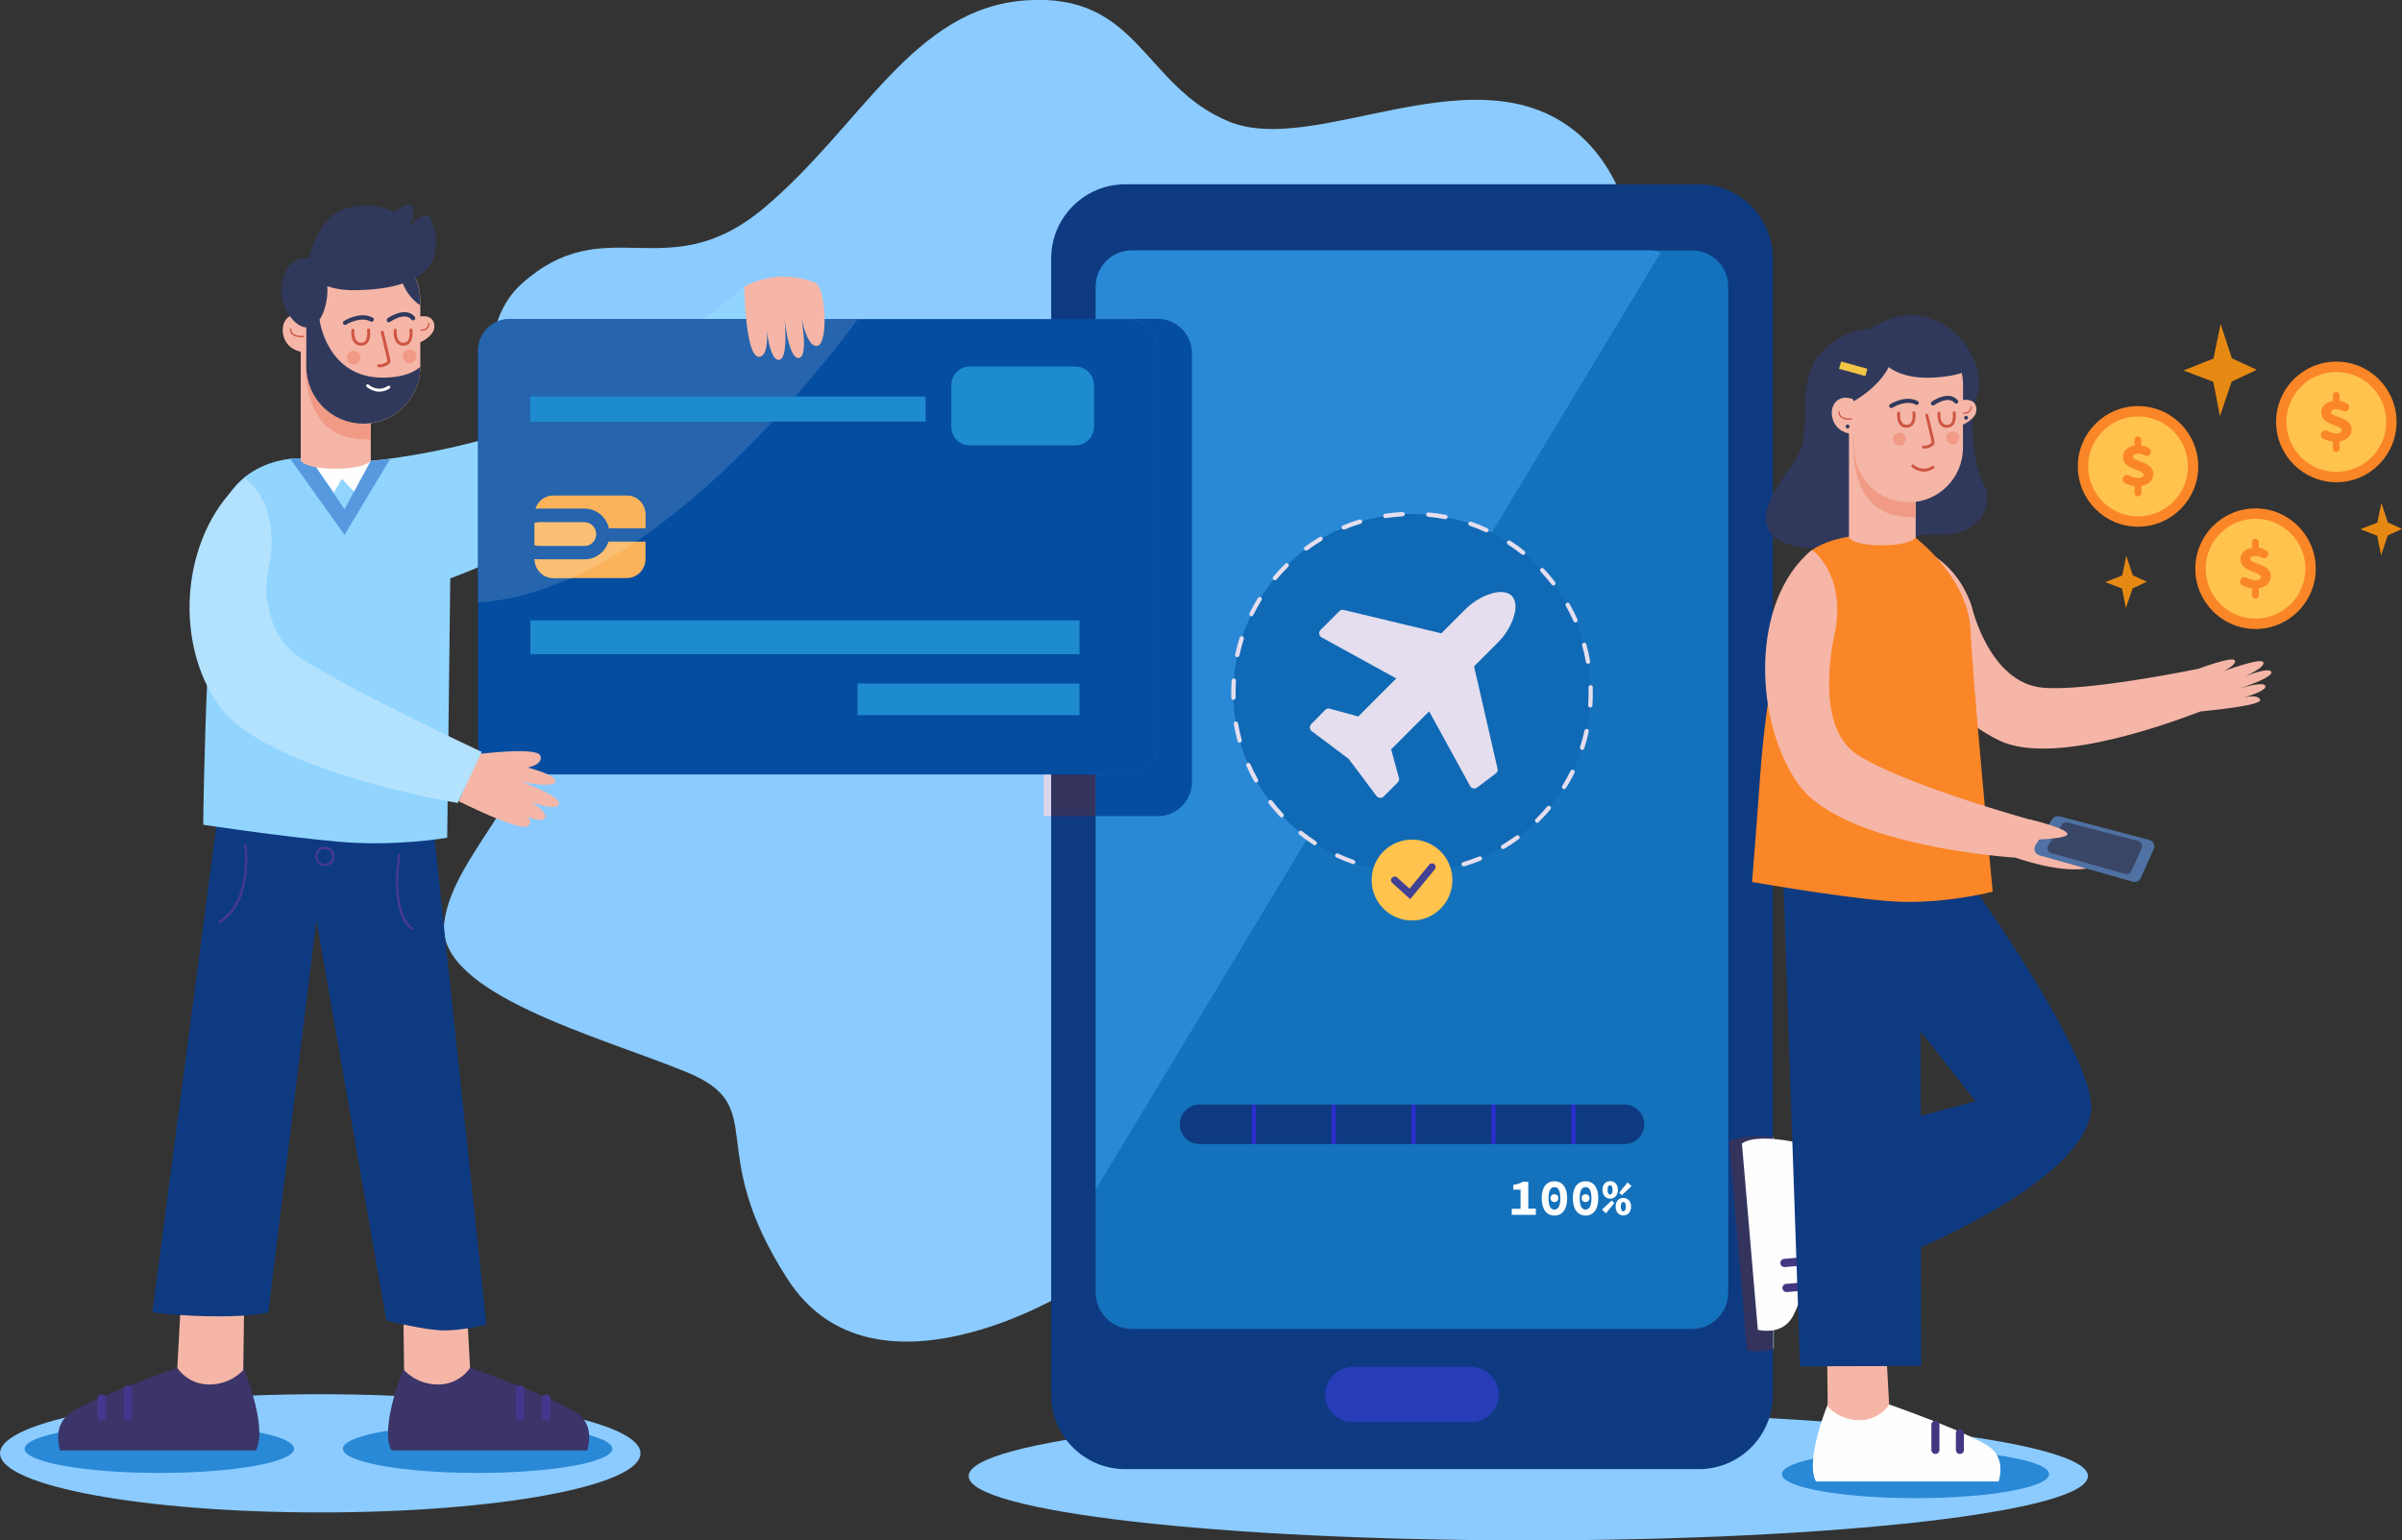 <svg width="566" height="363" viewBox="0 0 566 363" fill="none" xmlns="http://www.w3.org/2000/svg">
<rect x="0" y="0" width="566" height="363" fill="#333333" stroke="none"/>
<g clip-path="url(#clip0)">
<path d="M251.853 304.252C251.853 304.252 205.851 332.829 185.608 301.476C165.365 270.149 181.939 260.923 161.696 252.622C141.453 244.321 102.814 234.196 104.661 217.594C106.508 200.993 128.573 185.342 128.573 161.365C128.573 137.413 102.916 84.781 122.954 66.843C132.781 58.054 141.196 58.234 149.919 58.414C158.976 58.594 168.392 58.799 180.117 48.931C203.131 29.579 215.087 1.927 241.77 0.077C268.453 -1.773 269.377 20.354 289.62 28.654C298.394 32.252 310.299 29.605 322.896 26.958C339.368 23.515 357.046 20.045 370.592 30.479C394.504 48.905 388.064 97.759 387.166 151.213C386.243 204.668 427.345 241.983 406.255 258.199C385.165 274.441 262.963 267.322 251.905 304.2L251.853 304.252Z" fill="#8BCBFF"/>
<path d="M150.92 342.492C150.92 350.202 117.13 356.421 75.464 356.421C33.798 356.421 0.008 350.176 0.008 342.492C0.008 334.782 33.798 328.563 75.464 328.563C117.13 328.563 150.92 334.808 150.92 342.492Z" fill="#8BCBFF"/>
<path d="M491.999 347.863C491.999 356.215 432.963 363 360.124 363C287.285 363 228.249 356.215 228.249 347.863C228.249 339.485 287.285 332.726 360.124 332.726C432.963 332.726 491.999 339.511 491.999 347.863Z" fill="#8BCBFF"/>
<path d="M417.749 60.907V328.743C417.749 338.406 409.924 346.218 400.303 346.218H265.144C255.523 346.218 247.697 338.406 247.697 328.743V60.907C247.697 51.27 255.523 43.431 265.144 43.431H400.303C409.924 43.431 417.749 51.27 417.749 60.907Z" fill="#0E3A82"/>
<path d="M346.656 335.168H318.767C315.175 335.168 312.25 332.238 312.25 328.64C312.25 325.042 315.175 322.113 318.767 322.113H346.656C350.248 322.113 353.172 325.042 353.172 328.64C353.172 332.238 350.248 335.168 346.656 335.168Z" fill="#263DB7"/>
<path d="M407.231 67.511V304.688C407.231 309.366 403.434 313.169 398.764 313.169H266.658C261.989 313.169 258.191 309.366 258.191 304.688V67.511C258.191 62.834 261.989 59.031 266.658 59.031H398.764C403.434 59.031 407.231 62.834 407.231 67.511Z" fill="#1471BB"/>
<path d="M391.349 59.442L258.216 280.3V67.511C258.216 62.834 262.013 59.031 266.683 59.031H389.424L391.374 59.442H391.349Z" fill="#2A89D6"/>
<path d="M374.826 163.292C374.826 186.575 355.969 205.464 332.724 205.464C309.479 205.464 290.621 186.575 290.621 163.292C290.621 140.008 309.479 121.12 332.724 121.12C355.994 121.12 374.826 140.008 374.826 163.292Z" fill="#1069B5"/>
<g clip-path="url(#clip1)">
<path d="M356.23 140.388C357.244 141.589 357.382 143.297 356.645 145.512C355.907 147.728 354.662 149.713 352.91 151.467L347.343 157.042L352.876 181.139C352.991 181.577 352.852 181.958 352.461 182.281L348.034 185.605C347.873 185.744 347.654 185.813 347.377 185.813C347.285 185.813 347.204 185.801 347.135 185.778C346.79 185.709 346.547 185.524 346.409 185.224L336.761 167.636L327.805 176.603L329.638 183.32C329.753 183.712 329.661 184.07 329.361 184.393L326.042 187.717C325.834 187.925 325.569 188.029 325.246 188.029H325.177C324.831 187.982 324.555 187.832 324.347 187.579L317.812 178.854L309.098 172.31C308.844 172.149 308.694 171.883 308.648 171.514C308.625 171.214 308.729 170.925 308.959 170.648L312.279 167.29C312.487 167.082 312.752 166.978 313.074 166.978C313.213 166.978 313.305 166.99 313.351 167.013L320.059 168.848L329.016 159.881L311.449 150.221C311.126 150.036 310.93 149.759 310.861 149.39C310.815 149.021 310.919 148.709 311.172 148.455L315.599 144.024C315.921 143.724 316.267 143.631 316.636 143.747L339.632 149.252L345.164 143.712C346.916 141.958 348.899 140.711 351.112 139.973C353.325 139.234 355.031 139.373 356.23 140.388Z" fill="#E4DEEE"/>
</g>
<path d="M326.438 122.096C326.181 122.096 325.95 121.916 325.925 121.659C325.873 121.377 326.079 121.12 326.361 121.068C327.721 120.863 329.08 120.734 330.466 120.657H330.492C330.774 120.657 331.005 120.863 331.005 121.145C331.03 121.428 330.799 121.659 330.517 121.685C329.183 121.762 327.849 121.891 326.515 122.096H326.463H326.438ZM340.6 122.353H340.498C339.189 122.096 337.855 121.916 336.521 121.788C336.239 121.762 336.033 121.505 336.059 121.222C336.085 120.94 336.341 120.734 336.623 120.76C337.983 120.888 339.369 121.068 340.703 121.325C340.985 121.377 341.165 121.634 341.113 121.916C341.062 122.148 340.857 122.327 340.626 122.327L340.6 122.353ZM316.663 124.795C316.457 124.795 316.252 124.692 316.175 124.486C316.073 124.229 316.201 123.921 316.457 123.818C317.715 123.304 319.023 122.816 320.332 122.43C320.614 122.353 320.896 122.507 320.973 122.764C321.05 123.021 320.896 123.33 320.639 123.407C319.357 123.792 318.099 124.255 316.868 124.769L316.688 124.82L316.663 124.795ZM350.273 125.437L350.042 125.386C348.836 124.82 347.579 124.332 346.322 123.895C346.065 123.792 345.911 123.51 346.014 123.253C346.116 122.996 346.399 122.841 346.655 122.944C347.938 123.381 349.221 123.895 350.478 124.486C350.735 124.615 350.837 124.897 350.735 125.154C350.658 125.334 350.478 125.437 350.273 125.463V125.437ZM307.811 129.78C307.657 129.78 307.478 129.703 307.375 129.575C307.195 129.343 307.247 129.035 307.478 128.855C308.581 128.058 309.735 127.287 310.916 126.568C311.146 126.414 311.48 126.491 311.608 126.748C311.762 126.979 311.685 127.313 311.429 127.442C310.274 128.135 309.145 128.881 308.068 129.677C307.991 129.729 307.888 129.78 307.785 129.78H307.811ZM358.919 130.757C358.791 130.757 358.688 130.731 358.586 130.654C357.534 129.832 356.43 129.035 355.327 128.315C355.096 128.161 355.019 127.853 355.173 127.596C355.327 127.364 355.635 127.287 355.892 127.442C357.046 128.187 358.175 128.983 359.227 129.857C359.458 130.037 359.484 130.346 359.304 130.577C359.201 130.705 359.073 130.757 358.919 130.782V130.757ZM300.422 136.745C300.294 136.745 300.191 136.719 300.088 136.616C299.883 136.436 299.832 136.102 300.037 135.897C300.909 134.843 301.859 133.841 302.834 132.864C303.039 132.658 303.347 132.658 303.552 132.864C303.757 133.07 303.757 133.378 303.552 133.584C302.603 134.534 301.679 135.511 300.832 136.539C300.73 136.668 300.602 136.719 300.448 136.719L300.422 136.745ZM366.052 137.978C365.898 137.978 365.744 137.927 365.641 137.773C364.82 136.719 363.948 135.691 363.024 134.714C362.819 134.509 362.845 134.175 363.05 133.995C363.255 133.789 363.589 133.815 363.768 134.021C364.717 135.023 365.615 136.076 366.437 137.156C366.616 137.387 366.565 137.695 366.334 137.875C366.257 137.952 366.129 137.978 366.026 137.978H366.052ZM294.906 145.251L294.675 145.2C294.418 145.071 294.316 144.763 294.444 144.506C295.034 143.272 295.701 142.064 296.42 140.908C296.573 140.677 296.881 140.599 297.112 140.728C297.343 140.882 297.42 141.191 297.266 141.422C296.573 142.578 295.906 143.76 295.316 144.943C295.239 145.123 295.06 145.225 294.88 145.225L294.906 145.251ZM371.26 146.69C371.055 146.69 370.875 146.587 370.772 146.382C370.234 145.174 369.618 143.966 368.976 142.784C368.848 142.527 368.925 142.219 369.156 142.09C369.413 141.962 369.721 142.039 369.849 142.296C370.516 143.503 371.157 144.737 371.696 145.971C371.799 146.228 371.696 146.536 371.44 146.639L371.234 146.69H371.26ZM291.57 154.862H291.442C291.16 154.811 290.98 154.528 291.057 154.246C291.34 152.909 291.699 151.573 292.109 150.262C292.186 150.005 292.494 149.851 292.751 149.928C293.007 150.005 293.161 150.314 293.084 150.571C292.674 151.83 292.34 153.141 292.058 154.451C292.007 154.683 291.801 154.837 291.57 154.862ZM374.21 156.43C373.954 156.43 373.749 156.25 373.697 156.019C373.466 154.708 373.159 153.372 372.799 152.087C372.722 151.804 372.876 151.522 373.159 151.47C373.441 151.393 373.723 151.547 373.8 151.83C374.159 153.141 374.467 154.503 374.698 155.839C374.749 156.122 374.57 156.379 374.287 156.43H374.21ZM290.647 164.937C290.365 164.937 290.134 164.757 290.134 164.474V164.397C290.108 163.061 290.134 161.698 290.211 160.362C290.236 160.079 290.467 159.874 290.749 159.874C291.032 159.9 291.237 160.131 291.237 160.413C291.16 161.724 291.134 163.035 291.16 164.345C291.16 164.628 290.955 164.911 290.672 164.911L290.647 164.937ZM374.749 166.735H374.698C374.416 166.71 374.21 166.478 374.236 166.196C374.339 164.859 374.364 163.497 374.313 162.161V161.981C374.313 161.698 374.518 161.467 374.801 161.467C375.083 161.467 375.314 161.673 375.314 161.955V162.11C375.339 163.497 375.314 164.885 375.237 166.247C375.211 166.504 375.006 166.71 374.749 166.735ZM292.135 175.036C291.904 175.036 291.699 174.882 291.622 174.651C291.263 173.34 290.955 171.978 290.724 170.616C290.672 170.333 290.852 170.076 291.134 170.025C291.391 169.974 291.673 170.153 291.724 170.436C291.955 171.747 292.237 173.083 292.597 174.368C292.674 174.651 292.52 174.933 292.237 174.985L292.109 175.011L292.135 175.036ZM372.825 176.732L372.645 176.707C372.363 176.63 372.235 176.321 372.312 176.064C372.722 174.805 373.082 173.494 373.364 172.184C373.415 171.901 373.697 171.721 373.98 171.798C374.262 171.85 374.441 172.132 374.364 172.415C374.082 173.751 373.723 175.088 373.287 176.398C373.21 176.604 373.03 176.758 372.825 176.758V176.732ZM296.009 184.442C295.829 184.442 295.65 184.365 295.547 184.185C294.88 183.003 294.264 181.744 293.7 180.485C293.597 180.228 293.7 179.919 293.956 179.816C294.213 179.714 294.521 179.816 294.624 180.073C295.162 181.307 295.778 182.515 296.42 183.671C296.548 183.928 296.471 184.237 296.214 184.365L295.983 184.442H296.009ZM368.566 185.958C368.463 185.958 368.361 185.933 368.284 185.881C368.053 185.727 367.976 185.419 368.13 185.187C368.823 184.057 369.49 182.875 370.08 181.667C370.208 181.41 370.516 181.307 370.772 181.435C371.029 181.564 371.132 181.872 371.003 182.129C370.413 183.363 369.721 184.571 369.002 185.727C368.9 185.881 368.746 185.958 368.592 185.958H368.566ZM302.013 192.64C301.884 192.64 301.73 192.589 301.628 192.486C300.704 191.484 299.781 190.43 298.96 189.351C298.78 189.119 298.831 188.811 299.062 188.631C299.293 188.451 299.601 188.503 299.781 188.734C300.602 189.788 301.474 190.816 302.372 191.792C302.577 191.998 302.551 192.332 302.346 192.512C302.244 192.589 302.141 192.64 302.013 192.64ZM362.229 193.899C362.1 193.899 361.947 193.848 361.844 193.745C361.639 193.54 361.639 193.231 361.844 193.026C362.793 192.101 363.717 191.098 364.564 190.07C364.743 189.865 365.077 189.813 365.282 190.019C365.487 190.199 365.513 190.533 365.333 190.738C364.461 191.792 363.512 192.794 362.537 193.771C362.434 193.874 362.306 193.925 362.203 193.925L362.229 193.899ZM309.787 199.168C309.684 199.168 309.581 199.142 309.504 199.091C308.35 198.345 307.247 197.523 306.169 196.675C305.938 196.495 305.912 196.187 306.092 195.955C306.272 195.724 306.58 195.698 306.81 195.878C307.862 196.701 308.94 197.497 310.069 198.243C310.3 198.397 310.377 198.705 310.223 198.962C310.12 199.116 309.966 199.193 309.812 199.193L309.787 199.168ZM354.198 200.093C354.019 200.093 353.839 200.016 353.736 199.836C353.583 199.605 353.685 199.271 353.916 199.142C355.071 198.448 356.199 197.703 357.277 196.932C357.508 196.778 357.816 196.803 357.995 197.035C358.149 197.266 358.124 197.574 357.893 197.754C356.79 198.551 355.635 199.322 354.455 200.016L354.198 200.093ZM318.895 203.639L318.715 203.614C317.432 203.151 316.124 202.637 314.892 202.072C314.636 201.943 314.533 201.661 314.636 201.404C314.764 201.147 315.072 201.044 315.303 201.147C316.509 201.712 317.766 202.226 319.023 202.663C319.28 202.766 319.434 203.048 319.331 203.305C319.254 203.511 319.074 203.639 318.869 203.639H318.895ZM344.911 204.179C344.68 204.179 344.474 204.051 344.397 203.819C344.32 203.537 344.474 203.254 344.731 203.177C346.014 202.791 347.271 202.329 348.528 201.84C348.785 201.738 349.093 201.866 349.195 202.123C349.298 202.38 349.17 202.689 348.913 202.791C347.656 203.305 346.347 203.768 345.039 204.179L344.911 204.205V204.179ZM328.824 205.798H328.773C327.413 205.67 326.027 205.49 324.693 205.233C324.411 205.181 324.231 204.924 324.283 204.642C324.334 204.359 324.591 204.179 324.873 204.23C326.181 204.487 327.515 204.667 328.85 204.796C329.132 204.822 329.337 205.079 329.311 205.361C329.286 205.618 329.08 205.824 328.824 205.824V205.798ZM334.93 205.927C334.648 205.927 334.417 205.721 334.417 205.438C334.391 205.156 334.622 204.924 334.904 204.899C336.239 204.822 337.573 204.693 338.907 204.513C339.189 204.462 339.446 204.667 339.497 204.95C339.548 205.233 339.343 205.49 339.061 205.541C337.701 205.747 336.316 205.875 334.956 205.952L334.93 205.927Z" fill="#E4DEEE"/>
<path d="M342.243 207.392C342.243 212.66 337.984 216.926 332.724 216.926C327.465 216.926 323.206 212.66 323.206 207.392C323.206 202.123 327.465 197.857 332.724 197.857C337.984 197.857 342.243 202.123 342.243 207.392Z" fill="#FFC34E"/>
<path d="M332.287 211.889L328.054 208.06C327.695 207.751 327.669 207.186 328.002 206.852C328.336 206.492 328.875 206.466 329.234 206.801L332.133 209.422L336.777 203.768C337.085 203.408 337.624 203.357 337.983 203.64C338.342 203.948 338.393 204.488 338.111 204.847L332.313 211.889H332.287Z" fill="#434194"/>
<path d="M356.199 284.849H358.303V280.352H356.584V279.221C357.636 279.067 358.175 278.861 358.791 278.501H360.125V284.823H361.895V286.288H356.225V284.823L356.199 284.849Z" fill="#FEFEFE"/>
<path d="M365.359 282.356C365.359 281.791 365.769 281.431 366.283 281.431C366.796 281.431 367.206 281.791 367.206 282.356C367.206 282.921 366.796 283.281 366.283 283.281C365.769 283.281 365.359 282.921 365.359 282.356ZM367.668 282.382C367.668 280.351 367.052 279.76 366.283 279.76C365.513 279.76 364.897 280.351 364.897 282.382C364.897 284.412 365.513 285.054 366.283 285.054C367.052 285.054 367.668 284.386 367.668 282.382ZM363.281 282.382C363.281 279.735 364.461 278.373 366.283 278.373C368.078 278.373 369.284 279.735 369.284 282.382C369.284 285.029 368.104 286.468 366.283 286.468C364.487 286.468 363.281 285.029 363.281 282.382Z" fill="#FEFEFE"/>
<path d="M372.695 282.356C372.695 281.791 373.106 281.431 373.619 281.431C374.132 281.431 374.543 281.791 374.543 282.356C374.543 282.921 374.132 283.281 373.619 283.281C373.106 283.281 372.695 282.921 372.695 282.356ZM375.004 282.382C375.004 280.351 374.389 279.76 373.619 279.76C372.849 279.76 372.234 280.351 372.234 282.382C372.234 284.412 372.849 285.054 373.619 285.054C374.389 285.054 375.004 284.386 375.004 282.382ZM370.617 282.382C370.617 279.735 371.797 278.373 373.619 278.373C375.415 278.373 376.621 279.735 376.621 282.382C376.621 285.029 375.441 286.468 373.619 286.468C371.823 286.468 370.617 285.029 370.617 282.382Z" fill="#FEFEFE"/>
<path d="M383.113 284.361C383.113 283.513 382.831 283.281 382.523 283.281C382.215 283.281 381.933 283.513 381.933 284.361C381.933 285.183 382.215 285.466 382.523 285.466C382.831 285.466 383.113 285.183 383.113 284.361ZM381.548 281.071L383.523 278.63L384.447 279.529L382.164 281.662L381.548 281.071ZM380.701 284.361C380.701 283.076 381.471 282.305 382.523 282.305C383.549 282.305 384.344 283.076 384.344 284.361C384.344 285.62 383.575 286.442 382.523 286.442C381.497 286.442 380.701 285.646 380.701 284.361ZM379.983 280.403C379.983 279.555 379.701 279.324 379.393 279.324C379.085 279.324 378.803 279.555 378.803 280.403C378.803 281.225 379.085 281.508 379.393 281.508C379.701 281.508 379.983 281.225 379.983 280.403ZM377.597 280.403C377.597 279.118 378.366 278.347 379.418 278.347C380.445 278.347 381.24 279.118 381.24 280.403C381.24 281.662 380.445 282.485 379.418 282.485C378.392 282.485 377.597 281.688 377.597 280.403ZM377.494 285.054L379.778 282.921L380.393 283.513L378.418 285.954L377.494 285.054Z" fill="#FEFEFE"/>
<path d="M387.448 264.958C387.448 266.243 386.935 267.399 386.088 268.247C385.242 269.095 384.087 269.609 382.804 269.609H282.641C280.075 269.609 277.997 267.528 277.997 264.958C277.997 263.673 278.51 262.516 279.357 261.668C280.204 260.82 281.358 260.306 282.641 260.306H382.804C385.37 260.306 387.448 262.388 387.448 264.958Z" fill="#0E3A82"/>
<path d="M294.957 269.609H295.957V260.332H294.957V269.609Z" fill="#2D2DCD"/>
<path d="M313.762 269.609H314.789V260.332H313.762V269.609Z" fill="#2D2DCD"/>
<path d="M332.595 269.609H333.621V260.332H332.595V269.609Z" fill="#2D2DCD"/>
<path d="M351.427 269.609H352.453V260.332H351.427V269.609Z" fill="#2D2DCD"/>
<path d="M370.258 269.609H371.284V260.332H370.258V269.609Z" fill="#2D2DCD"/>
<path d="M69.282 341.413C69.282 344.574 55.068 347.118 37.544 347.118C20.021 347.118 5.807 344.574 5.807 341.413C5.807 338.252 20.021 335.707 37.544 335.707C55.068 335.707 69.282 338.252 69.282 341.413Z" fill="#2A89D6"/>
<path d="M144.276 341.413C144.276 344.574 130.062 347.118 112.539 347.118C95.015 347.118 80.801 344.574 80.801 341.413C80.801 338.252 95.015 335.707 112.539 335.707C130.062 335.707 144.276 338.252 144.276 341.413Z" fill="#2A89D6"/>
<path d="M60.327 341.798H14.145C13.581 339.794 12.991 335.862 16.172 333.292C20.585 329.745 41.803 322.318 41.803 322.318L57.171 321.778C57.171 321.778 63.252 336.35 60.327 341.772V341.798Z" fill="#3B3569"/>
<path d="M57.504 309.057L57.325 322.858C57.325 322.858 54.502 326.276 49.32 326.276C44.163 326.276 41.777 322.344 41.777 322.344L42.495 309.237L57.504 309.057Z" fill="#F5B6A7"/>
<path d="M23.945 334.834C23.38 334.834 22.944 334.371 22.944 333.831V329.591C22.944 329.026 23.406 328.589 23.945 328.589C24.509 328.589 24.945 329.051 24.945 329.591V333.831C24.945 334.397 24.483 334.834 23.945 334.834Z" fill="#44378E"/>
<path d="M30.128 334.834C29.564 334.834 29.127 334.371 29.127 333.831V327.458C29.127 326.893 29.589 326.456 30.128 326.456C30.692 326.456 31.129 326.918 31.129 327.458V333.831C31.129 334.397 30.667 334.834 30.128 334.834Z" fill="#44378E"/>
<path d="M92.218 341.798H138.4C138.964 339.794 139.555 335.862 136.373 333.292C131.96 329.745 110.742 322.318 110.742 322.318L95.374 321.778C95.374 321.778 89.293 336.35 92.218 341.772V341.798Z" fill="#3B3569"/>
<path d="M95.04 309.057L95.219 322.858C95.219 322.858 98.041 326.276 103.224 326.276C108.381 326.276 110.767 322.344 110.767 322.344L110.049 309.237L95.04 309.057Z" fill="#F5B6A7"/>
<path d="M128.727 334.834C128.163 334.834 127.727 334.371 127.727 333.831V329.591C127.727 329.026 128.188 328.589 128.727 328.589C129.292 328.589 129.728 329.051 129.728 329.591V333.831C129.728 334.397 129.266 334.834 128.727 334.834Z" fill="#44378E"/>
<path d="M122.544 334.834C121.979 334.834 121.543 334.371 121.543 333.831V327.458C121.543 326.893 122.005 326.456 122.544 326.456C123.108 326.456 123.544 326.918 123.544 327.458V333.831C123.544 334.397 123.082 334.834 122.544 334.834Z" fill="#44378E"/>
<path d="M50.989 194.594L35.902 309.263C35.902 309.263 42.958 310.214 51.45 310.214C59.943 310.214 63.227 309.263 63.227 309.263L74.541 216.772L91.038 311.165C91.038 311.165 99.993 313.529 104.713 313.529C109.434 313.529 114.617 312.116 114.617 312.116L102.379 197.446L51.014 194.619L50.989 194.594Z" fill="#0E3A82"/>
<path d="M51.681 217.517C51.578 217.517 51.502 217.466 51.45 217.389C51.373 217.26 51.425 217.106 51.553 217.029C59.301 212.454 57.556 199.271 57.556 199.142C57.531 198.988 57.633 198.86 57.787 198.834C57.941 198.808 58.07 198.911 58.095 199.065C58.121 199.194 59.917 212.737 51.835 217.517L51.707 217.543L51.681 217.517Z" fill="#483A90"/>
<path d="M97.143 219.188L96.989 219.136C91.499 215.076 93.731 201.969 93.834 201.404C93.859 201.25 93.987 201.147 94.141 201.173C94.295 201.198 94.398 201.327 94.372 201.481C94.347 201.61 92.115 214.819 97.323 218.674C97.451 218.751 97.477 218.931 97.374 219.059L97.169 219.162L97.143 219.188Z" fill="#483A90"/>
<path d="M76.542 200.067C75.593 200.067 74.798 200.838 74.798 201.815C74.798 202.766 75.567 203.562 76.542 203.562C77.492 203.562 78.287 202.791 78.287 201.815C78.287 200.864 77.517 200.067 76.542 200.067ZM76.542 204.076C75.285 204.076 74.259 203.048 74.259 201.789C74.259 200.53 75.285 199.502 76.542 199.502C77.799 199.502 78.826 200.53 78.826 201.789C78.826 203.048 77.799 204.076 76.542 204.076Z" fill="#483A90"/>
<path d="M247.697 192.332H245.926V182.515H247.697V192.332ZM247.697 75.196H245.926V75.144H247.697V75.196Z" fill="#DDD6EA"/>
<path d="M258.216 192.332H247.723V182.515H258.216V192.332ZM258.216 75.196H247.723V75.144H258.216V75.196Z" fill="#33335E"/>
<path d="M272.764 192.332H258.216V182.515H265.426C269.505 182.515 272.841 179.2 272.841 175.088V82.623C272.841 78.511 269.505 75.196 265.426 75.196H258.216V75.144H272.764C277.228 75.144 280.871 78.768 280.871 83.265V184.237C280.871 188.734 277.254 192.358 272.764 192.358V192.332Z" fill="#044DA1"/>
<path d="M177.244 78.048C177.244 78.048 162.414 102.359 146.61 114.849C130.831 127.339 106.098 136.308 106.098 136.308L105.379 197.42C105.379 197.42 93.346 199.553 79.928 198.371C66.51 197.189 47.883 194.362 47.883 194.362C47.883 194.362 48.601 124.974 54.015 116.494C58.12 110.095 65.15 108.501 68.357 108.116C69.409 107.987 70.025 107.987 70.025 107.987L73.103 108.09L87.24 108.578H87.343C87.343 108.578 89.908 108.399 94.167 107.756C101.069 106.728 112.461 104.569 124.699 100.201C144.506 93.133 175.345 67.64 175.345 67.64L177.244 78.022V78.048Z" fill="#91D5FF"/>
<path d="M91.961 108.116L81.185 126.054L68.382 108.116C69.434 107.987 70.05 107.987 70.05 107.987L73.129 108.09L81.185 120.015L87.266 108.579H87.368C87.368 108.579 87.702 108.733 91.961 108.116Z" fill="#5699DF"/>
<path d="M78.671 116.083L80.544 112.845L83.417 115.852L87.368 108.579L80.261 106.471L73.129 108.116L78.671 116.083Z" fill="#FEFEFE"/>
<path d="M272.84 82.622V175.088C272.84 179.2 269.505 182.515 265.425 182.515H120.08C115.975 182.515 112.666 179.2 112.666 175.088V82.622C112.666 78.51 115.975 75.195 120.08 75.195H265.425C269.505 75.195 272.84 78.51 272.84 82.622Z" fill="#044DA1"/>
<path d="M124.98 99.352H218.114V93.442H124.98V99.352Z" fill="#1F8BCF"/>
<path d="M126.982 128.65C126.623 128.65 126.289 128.598 125.956 128.47V123.253C126.263 123.124 126.623 123.073 126.982 123.073H137.706C139.246 123.073 140.477 124.358 140.477 125.874C140.477 127.416 139.246 128.675 137.706 128.675H126.982V128.65Z" fill="#F5BE7A"/>
<path d="M152.101 121.248V124.461H143.48C142.916 121.814 140.53 119.835 137.707 119.835H126.983C126.726 119.835 126.444 119.861 126.188 119.938C126.701 118.113 128.394 116.777 130.395 116.777H147.688C150.151 116.777 152.101 118.781 152.101 121.248Z" fill="#F5BE7A"/>
<path d="M143.352 127.647H152.101V131.759C152.101 134.226 150.125 136.231 147.688 136.231H130.395C127.932 136.231 125.982 134.226 125.982 131.759V131.733C126.342 131.785 126.649 131.836 127.009 131.836H137.733C140.376 131.836 142.634 130.089 143.378 127.647H143.352Z" fill="#FAB35A"/>
<path d="M124.98 154.169H254.367V146.202H124.98V154.169Z" fill="#1F8BCF"/>
<path d="M202.08 168.535H254.368V161.082H202.08V168.535Z" fill="#1F8BCF"/>
<path d="M112.641 141.962V82.622C112.641 78.51 115.951 75.195 120.056 75.195H202.209C198.386 80.284 193.357 86.657 187.379 93.442H124.956V99.353H182.042C172.729 109.349 161.697 119.68 149.818 127.647H143.327C142.582 130.063 140.325 131.836 137.682 131.836H126.958C126.598 131.836 126.29 131.81 125.931 131.733V131.759C125.931 134.226 127.907 136.231 130.344 136.231H134.526C127.317 139.469 119.953 141.55 112.59 141.962H112.641ZM126.983 123.021C126.624 123.021 126.29 123.073 125.957 123.201V128.418C126.265 128.547 126.624 128.598 126.983 128.598H137.708C139.247 128.598 140.479 127.313 140.479 125.797C140.479 124.255 139.247 122.996 137.708 122.996H126.983V123.021ZM126.983 119.835H137.708C140.504 119.835 142.89 121.814 143.48 124.461H152.101V121.248C152.101 118.807 150.126 116.776 147.688 116.776H130.396C128.394 116.776 126.701 118.113 126.188 119.937C126.444 119.886 126.727 119.835 126.983 119.835Z" fill="#2665AD"/>
<path d="M182.041 99.352H124.955V93.442H187.378C185.659 95.395 183.888 97.374 182.041 99.352Z" fill="#1F8BCF"/>
<path d="M137.706 128.65H126.982C126.623 128.65 126.289 128.598 125.956 128.47V123.253C126.263 123.124 126.623 123.073 126.982 123.073H137.706C139.246 123.073 140.477 124.358 140.477 125.874C140.477 127.416 139.246 128.675 137.706 128.675V128.65Z" fill="#FBBF73"/>
<path d="M152.101 124.461H143.48C142.916 121.814 140.53 119.835 137.707 119.835H126.983C126.726 119.835 126.444 119.861 126.188 119.938C126.701 118.113 128.394 116.777 130.395 116.777H147.688C150.151 116.777 152.101 118.781 152.101 121.248V124.461Z" fill="#FAB35B"/>
<path d="M134.577 136.231H130.395C127.932 136.231 125.982 134.226 125.982 131.759V131.733C126.342 131.785 126.649 131.836 127.009 131.836H137.733C140.376 131.836 142.634 130.089 143.378 127.647H149.869C144.917 130.962 139.811 133.892 134.629 136.231H134.577Z" fill="#FBBF73"/>
<path d="M253.419 104.955H228.532C226.12 104.955 224.17 103.002 224.17 100.586V90.743C224.17 88.328 226.12 86.374 228.532 86.374H253.419C255.83 86.374 257.78 88.328 257.78 90.743V100.586C257.78 103.002 255.83 104.955 253.419 104.955Z" fill="#1F8BCF"/>
<path d="M108.1 188.811C108.1 188.811 122.827 196.238 124.469 194.594C126.111 192.949 123.186 191.998 123.186 191.998C123.186 191.998 127.42 194.131 128.369 192.82C129.318 191.535 125.187 188.94 125.187 188.94C125.187 188.94 130.832 191.304 131.679 189.531C132.5 187.758 122.853 184.211 122.853 184.211C122.853 184.211 130.498 185.856 130.858 184.211C131.217 182.566 124.366 180.896 124.366 180.896C124.366 180.896 128.138 180.176 127.317 178.069C126.496 175.936 112.718 177.709 112.718 177.709L108.126 188.811H108.1Z" fill="#F5B6A7"/>
<path d="M58.042 112.434C58.042 112.434 66.175 117.908 63.866 132.068C63.866 132.068 59.453 147.462 70.588 154.889C81.723 162.316 113.512 177.195 113.512 177.195L107.867 189.223C107.867 189.223 62.814 181.796 51.679 166.402C40.544 151.008 42.674 125 58.042 112.434Z" fill="#B3E2FF"/>
<path d="M57.903 112.812L57.954 112.863C58.595 113.351 64.009 117.592 64.009 127.383C64.009 128.874 63.881 130.467 63.599 132.215L63.855 132.266L63.624 132.189C63.624 132.215 62.752 135.247 62.752 139.282C62.752 140.001 62.778 140.721 62.854 141.492C62.854 141.62 62.983 141.723 63.111 141.723C63.239 141.723 63.342 141.595 63.342 141.441C63.291 140.695 63.265 139.976 63.265 139.282C63.265 137.303 63.47 135.555 63.701 134.322C63.804 133.705 63.906 133.191 63.983 132.857C64.06 132.523 64.112 132.343 64.112 132.343V132.317V132.292C64.394 130.518 64.522 128.899 64.522 127.383C64.522 116.718 58.211 112.426 58.185 112.401C58.082 112.323 57.928 112.349 57.851 112.478C57.774 112.58 57.8 112.735 57.928 112.812H57.903Z" fill="#91D5FF"/>
<path d="M175.37 67.64C175.37 67.64 175.627 84.087 178.808 84.087C181.99 84.087 180.322 74.09 180.322 74.09C180.322 74.09 180.861 84.884 183.504 84.807C186.146 84.73 184.658 73.216 184.658 73.216C184.658 73.216 185.53 84.55 188.199 84.37C190.841 84.19 188.455 72.677 188.455 72.677C188.455 72.677 189.687 81.8 192.509 81.517C195.331 81.26 194.536 67.614 192.15 66.663C189.764 65.687 185.53 64.633 181.271 65.507C177.038 66.38 175.345 67.64 175.345 67.64H175.37Z" fill="#F5B6A7"/>
<path d="M87.368 82.751V108.579C87.368 108.579 86.188 110.455 79.004 110.455C71.82 110.455 70.871 108.579 70.871 108.579V82.751H87.368Z" fill="#F5B6A7"/>
<path d="M87.368 95.832V103.619C86.445 103.567 85.418 103.516 84.264 103.413C69.614 102.179 72.154 82.802 72.154 82.802L87.343 95.832H87.368Z" fill="#F19B87"/>
<path d="M102.326 76.506C101.967 74.296 99.863 74.45 99.042 74.579V70.852C99.042 66.74 97.195 63.04 94.27 60.572C91.935 58.594 88.908 57.411 85.598 57.411C78.183 57.411 72.18 63.425 72.18 70.852V74.579C71.538 74.244 70.846 74.039 70.076 74.039C67.536 74.039 66.176 76.352 66.74 78.922C67.151 80.772 68.305 82.263 70.846 82.905C71.256 83.008 71.692 83.085 72.18 83.136V86.426C72.18 93.853 78.183 99.866 85.598 99.866C93.013 99.866 99.042 93.853 99.042 86.426V80.669C100.068 80.181 102.685 78.716 102.326 76.506Z" fill="#F5B6A7"/>
<path d="M101.504 51.552C100.452 49.059 96.553 53.325 96.553 53.325C96.553 53.325 98.092 49.548 96.963 48.494C95.834 47.44 92.961 50.036 92.961 50.036C92.961 50.036 89.01 47.337 81.877 49.034C75.155 50.653 73 59.981 72.769 60.984C72.435 60.881 72.102 60.83 71.743 60.83C68.741 60.83 66.329 64.196 66.329 68.385C66.329 72.548 69.331 77.174 72.333 77.174C75.335 77.174 77.156 72.548 77.156 68.385C77.156 68.051 77.13 67.717 77.105 67.409C78.773 68.051 81.056 68.462 84.16 68.385C88.753 68.282 92.242 67.717 94.911 66.817C95.706 68.694 96.989 70.621 99.016 71.932V70.852C99.016 68.951 98.605 67.126 97.887 65.481C105.379 61.164 102.248 53.377 101.479 51.578L101.504 51.552Z" fill="#30395C"/>
<path d="M99.043 86.4C99.043 93.827 93.04 99.841 85.599 99.841C78.184 99.841 72.181 93.827 72.181 86.4V74.553L75.311 75.427C75.311 75.427 77.03 89.176 90.448 88.996C96.888 88.919 99.043 86.4 99.043 86.4Z" fill="#30395C"/>
<path d="M71.154 79.487C70 79.487 69.179 79.23 68.717 78.691C68.204 78.125 68.332 77.457 68.332 77.431L68.512 77.303L68.64 77.483C68.64 77.508 68.563 78.022 68.974 78.485C69.435 78.999 70.333 79.23 71.591 79.153L71.744 79.307L71.591 79.462C71.437 79.462 71.308 79.462 71.18 79.462L71.154 79.487Z" fill="#CF5543"/>
<path d="M99.274 77.971H99.12L98.966 77.817L99.12 77.663C99.736 77.688 100.223 77.534 100.505 77.226C100.916 76.814 100.89 76.223 100.89 76.223L101.044 76.069L101.198 76.223C101.198 76.249 101.224 76.943 100.736 77.457C100.403 77.791 99.915 77.971 99.274 77.971Z" fill="#CF5543"/>
<path d="M85.086 81.466C84.444 81.466 83.906 81.235 83.521 80.798C82.597 79.77 82.777 77.868 82.802 77.791C82.828 77.586 82.982 77.457 83.187 77.483C83.392 77.508 83.521 77.688 83.495 77.868C83.495 77.894 83.341 79.513 84.059 80.335C84.316 80.618 84.65 80.772 85.086 80.772C85.522 80.772 85.83 80.644 86.061 80.361C86.625 79.693 86.574 78.305 86.497 77.817C86.471 77.611 86.6 77.431 86.779 77.406C86.959 77.38 87.164 77.508 87.19 77.688C87.215 77.766 87.497 79.744 86.6 80.798C86.215 81.235 85.727 81.466 85.086 81.466Z" fill="#CF5543"/>
<path d="M95.066 81.466C94.425 81.466 93.886 81.235 93.501 80.798C92.578 79.77 92.757 77.868 92.783 77.791C92.808 77.586 92.988 77.457 93.168 77.483C93.373 77.508 93.501 77.688 93.475 77.868C93.475 77.894 93.322 79.513 94.04 80.335C94.296 80.618 94.63 80.772 95.066 80.772C95.502 80.772 95.81 80.644 96.041 80.361C96.606 79.693 96.554 78.305 96.477 77.817C96.452 77.611 96.58 77.431 96.76 77.406C96.965 77.38 97.144 77.508 97.17 77.688C97.196 77.766 97.478 79.744 96.58 80.798C96.195 81.235 95.682 81.466 95.066 81.466Z" fill="#CF5543"/>
<path d="M89.523 86.58C89.421 86.58 89.292 86.58 89.189 86.555C88.984 86.529 88.856 86.349 88.882 86.143C88.907 85.938 89.087 85.809 89.292 85.835C90.165 85.963 91.191 85.321 91.293 85.09C91.268 84.781 90.318 80.798 89.728 78.382C89.677 78.202 89.805 77.997 89.985 77.945C90.165 77.894 90.37 78.022 90.421 78.202C90.78 79.719 92.012 84.678 92.012 85.115C92.012 85.347 91.883 85.552 91.627 85.784C91.165 86.195 90.318 86.555 89.549 86.555L89.523 86.58Z" fill="#CF5543"/>
<path d="M81.313 76.583C81.133 76.583 80.98 76.506 80.877 76.352C80.723 76.121 80.8 75.812 81.031 75.658C81.185 75.555 84.854 73.268 87.83 74.861C88.087 74.99 88.163 75.298 88.035 75.555C87.907 75.812 87.599 75.889 87.342 75.761C84.854 74.45 81.57 76.48 81.544 76.506C81.467 76.557 81.364 76.583 81.262 76.583H81.313Z" fill="#30395C"/>
<path d="M91.627 75.941C91.474 75.941 91.32 75.864 91.217 75.735C91.063 75.504 91.114 75.196 91.32 75.016C91.499 74.887 95.527 72.035 97.734 74.656C97.913 74.862 97.888 75.196 97.682 75.376C97.477 75.555 97.144 75.53 96.964 75.324C95.348 73.397 91.935 75.838 91.91 75.864C91.833 75.941 91.704 75.967 91.627 75.967V75.941Z" fill="#30395C"/>
<path d="M89.422 92.311C87.677 92.311 86.42 91.18 86.394 91.155C86.24 91.026 86.24 90.795 86.369 90.666C86.497 90.512 86.728 90.512 86.856 90.641C86.933 90.718 88.986 92.542 91.423 90.949C91.577 90.846 91.808 90.898 91.91 91.052C92.013 91.206 91.962 91.437 91.808 91.54C90.961 92.106 90.14 92.285 89.396 92.285L89.422 92.311Z" fill="#FEFEFE"/>
<path d="M84.957 84.267C84.957 85.166 84.239 85.886 83.341 85.886C82.443 85.886 81.725 85.166 81.725 84.267C81.725 83.368 82.443 82.648 83.341 82.648C84.239 82.648 84.957 83.368 84.957 84.267Z" fill="#F19B87"/>
<path d="M98.118 83.959C98.118 84.859 97.4 85.578 96.502 85.578C95.604 85.578 94.885 84.859 94.885 83.959C94.885 83.059 95.604 82.34 96.502 82.34C97.4 82.34 98.118 83.059 98.118 83.959Z" fill="#F19B87"/>
<path d="M418.006 317.769V267.99L417.749 267.964V317.872C417.826 317.846 417.929 317.795 418.006 317.769Z" fill="#7C8F9C"/>
<path d="M414.157 318.463C413.207 318.463 412.335 318.36 411.642 318.232L407.435 269.07C409.025 268.093 411.386 267.759 414.028 267.759C415.234 267.759 416.466 267.836 417.723 267.964V317.872C416.517 318.309 415.26 318.463 414.131 318.463H414.157Z" fill="#33335E"/>
<path d="M482.84 347.4C482.84 350.536 468.755 353.054 451.36 353.054C433.99 353.054 419.879 350.536 419.879 347.4C419.879 344.265 433.964 341.747 451.36 341.747C468.729 341.747 482.84 344.291 482.84 347.4Z" fill="#2A89D6"/>
<path d="M440.635 77.56C440.635 77.56 437.069 77.303 433.118 79.924C429.116 82.597 425.293 85.629 425.318 96.115C425.37 107.088 424.087 106.471 419.469 113.616C417.108 117.239 410.925 127.365 425.164 129.035C439.353 130.706 446.767 125.592 456.953 125.977C467.062 126.363 469.833 118.319 467.447 114.13C465.112 110.018 463.752 98.35 465.599 94.11C469.704 84.627 456.106 66.972 440.61 77.56H440.635Z" fill="#30395C"/>
<path d="M492.717 261.899C490.613 279.323 447.048 296.31 447.048 296.31L440.839 266.114L465.521 259.535L446.586 235.429L448.357 212.531C454.335 212.66 466.239 210.861 466.239 210.861C466.239 210.861 494.154 250.026 492.717 261.899Z" fill="#0E3A82"/>
<path d="M410.462 269.455L414.208 313.401C416.158 313.786 419.93 314.017 422.111 310.779C425.112 306.308 430.423 285.517 430.423 285.517L429.679 270.843C429.679 270.843 415.363 266.243 410.462 269.455Z" fill="#FEFEFE"/>
<path d="M441.738 269.455L428.653 270.74C428.653 270.74 425.651 273.695 426.062 278.629C426.473 283.538 430.398 285.491 430.398 285.491L444.894 283.564L441.713 269.429L441.738 269.455Z" fill="#F5B6A7"/>
<path d="M420.007 303.609C419.956 303.069 420.366 302.607 420.88 302.555L424.908 302.221C425.447 302.17 425.908 302.581 425.96 303.095C426.011 303.635 425.6 304.097 425.087 304.149L421.059 304.483C420.52 304.534 420.059 304.123 420.007 303.609Z" fill="#423781"/>
<path d="M419.519 297.724C419.468 297.185 419.878 296.722 420.391 296.671L426.446 296.157C426.985 296.105 427.447 296.516 427.498 297.03C427.55 297.57 427.139 298.033 426.626 298.084L420.571 298.598C420.032 298.649 419.57 298.238 419.519 297.724Z" fill="#423781"/>
<path d="M427.935 349.122H470.961C471.5 347.272 472.039 343.597 469.062 341.207C464.957 337.918 445.176 330.979 445.176 330.979L430.86 330.49C430.86 330.49 425.189 344.06 427.909 349.122H427.935Z" fill="#FEFEFE"/>
<path d="M430.526 318.617L430.68 331.493C430.68 331.493 433.323 334.679 438.121 334.679C442.944 334.679 445.151 331.004 445.151 331.004L444.484 318.797L430.475 318.643L430.526 318.617Z" fill="#F5B6A7"/>
<path d="M461.826 342.646C462.339 342.646 462.776 342.235 462.776 341.695V337.738C462.776 337.224 462.365 336.787 461.826 336.787C461.313 336.787 460.877 337.198 460.877 337.738V341.695C460.877 342.209 461.287 342.646 461.826 342.646Z" fill="#423781"/>
<path d="M456.054 342.646C456.567 342.646 457.004 342.235 457.004 341.695V335.759C457.004 335.245 456.593 334.808 456.054 334.808C455.541 334.808 455.105 335.219 455.105 335.759V341.695C455.105 342.209 455.515 342.646 456.054 342.646Z" fill="#423781"/>
<path d="M452.693 321.907L424.163 321.984L420.263 208.548L452.488 211.246L452.693 321.907Z" fill="#0E3A82"/>
<path d="M535.204 158.358C534.768 157.021 528.739 159.489 528.739 159.489C528.739 159.489 533.665 157.458 533.357 156.122C533.023 154.786 524.044 158.152 524.044 158.152C524.044 158.152 527.328 156.482 526.558 155.582C525.788 154.683 518.014 157.612 518.014 157.612C518.014 157.612 491.588 163.061 481.3 162.058C468.6 160.851 464.572 142.758 464.572 142.758C460.133 129.832 448.972 128.136 448.972 128.136C441.711 145.637 454.822 166.607 471.088 174.497C484.686 181.101 515.833 168.612 518.527 167.661C520.221 167.507 533.229 166.247 532.587 164.885C531.971 163.549 529.047 164.294 528.585 164.423C529.201 164.243 534.204 162.804 533.793 161.647C533.383 160.491 528.303 162.084 527.61 162.29C528.379 162.033 535.615 159.668 535.204 158.383V158.358Z" fill="#F5B6A7"/>
<path d="M469.576 210.116C469.576 210.116 467.396 210.707 463.906 211.298C459.955 211.966 454.336 212.66 448.358 212.531C447.024 212.48 445.69 212.428 444.33 212.3C431.528 211.169 412.85 207.854 412.85 207.854C412.85 207.854 414.055 192.923 414.774 182.669C416.134 162.726 420.803 140.06 423.651 134.38C424.652 132.401 425.319 130.782 426.961 129.652C431.425 126.542 437.839 126.234 437.839 126.234L451.335 126.696H451.412L451.437 126.748C452.156 127.39 463.881 136.513 464.342 148.695C464.727 159 469.551 210.141 469.551 210.141L469.576 210.116Z" fill="#FB8627"/>
<path d="M477.607 196.058L478.864 193.308C478.864 193.308 448.076 184.802 437.454 177.709C426.832 170.616 432.528 148.335 432.528 148.335C434.709 134.843 426.96 129.6 426.96 129.6C412.311 141.576 413.26 170.282 423.882 184.956C434.503 199.63 474.784 202.098 474.784 202.098L474.81 202.072C477.35 202.971 487.561 206.286 493.693 204.205C500.005 202.072 481.532 197.035 477.607 196.033V196.058Z" fill="#F5B6A7"/>
<path d="M479.633 199.168L483.584 193.052C483.969 192.486 484.662 192.204 485.329 192.383L506.444 197.934C507.393 198.191 507.881 199.219 507.496 200.119L504.443 206.903C504.109 207.623 503.314 207.983 502.57 207.777L480.531 201.558C479.504 201.275 479.043 200.067 479.633 199.168Z" fill="#4F71A3"/>
<path d="M482.685 199.168L485.816 194.362C486.098 193.899 486.662 193.694 487.175 193.822L503.827 198.191C504.571 198.397 504.955 199.219 504.648 199.913L502.236 205.258C501.979 205.824 501.363 206.106 500.748 205.952L483.378 201.044C482.557 200.812 482.198 199.862 482.66 199.168H482.685Z" fill="#3A4666"/>
<path d="M478.17 193.077C478.17 193.077 486.534 195.005 487.15 196.444C487.766 197.883 476.682 197.96 476.682 197.96L478.145 193.077H478.17Z" fill="#F5B6A7"/>
<path d="M451.411 102.051V126.696C451.411 126.696 450.282 128.495 443.432 128.495C436.582 128.495 435.684 126.696 435.684 126.696V102.051H451.411Z" fill="#F5B6A7"/>
<path d="M451.411 114.515V121.942C450.539 121.891 449.538 121.839 448.461 121.736C434.478 120.554 436.915 102.077 436.915 102.077L451.411 114.515Z" fill="#F19B87"/>
<path d="M462.545 100.046V105.546C462.545 112.613 456.824 118.37 449.743 118.37C442.687 118.37 436.94 112.639 436.94 105.546V102.411C436.478 102.359 436.068 102.282 435.683 102.18C433.246 101.563 432.142 100.124 431.758 98.376C431.219 95.935 432.502 93.725 434.939 93.725C435.657 93.725 436.35 93.93 436.966 94.239V90.692C436.966 83.599 442.687 77.868 449.768 77.868C452.924 77.868 455.798 78.999 458.03 80.901C460.108 82.648 461.596 85.038 462.238 87.762C462.468 88.713 462.571 89.69 462.571 90.718V94.29C463.366 94.161 465.368 94.033 465.701 96.115C466.035 98.222 463.546 99.61 462.571 100.072L462.545 100.046Z" fill="#F5B6A7"/>
<path d="M435.94 98.941C434.836 98.941 434.067 98.684 433.605 98.17C433.117 97.631 433.22 97.014 433.22 96.988L433.374 96.86L433.502 97.014C433.502 97.04 433.425 97.528 433.81 97.965C434.246 98.453 435.093 98.684 436.299 98.607L436.453 98.736L436.324 98.89C436.196 98.89 436.042 98.89 435.914 98.89L435.94 98.941Z" fill="#CF5543"/>
<path d="M462.776 97.502H462.622L462.494 97.348L462.648 97.22C463.238 97.245 463.699 97.117 463.982 96.808C464.367 96.397 464.341 95.858 464.341 95.858L464.469 95.703L464.623 95.832C464.623 95.858 464.649 96.526 464.161 97.014C463.828 97.348 463.366 97.502 462.75 97.502H462.776Z" fill="#CF5543"/>
<path d="M449.23 100.817C448.614 100.817 448.101 100.612 447.742 100.175C446.844 99.198 447.049 97.374 447.049 97.297C447.075 97.117 447.229 96.988 447.434 96.988C447.613 97.014 447.742 97.168 447.742 97.348C447.742 97.374 447.588 98.916 448.281 99.687C448.537 99.969 448.845 100.098 449.281 100.098C449.692 100.098 450 99.969 450.23 99.712C450.769 99.07 450.718 97.734 450.641 97.297C450.615 97.117 450.744 96.937 450.923 96.911C451.103 96.885 451.282 97.014 451.308 97.194C451.334 97.271 451.616 99.147 450.744 100.149C450.384 100.56 449.897 100.766 449.281 100.766L449.23 100.817Z" fill="#CF5543"/>
<path d="M458.748 100.817C458.133 100.817 457.619 100.612 457.26 100.175C456.362 99.198 456.568 97.374 456.568 97.322C456.593 97.142 456.747 96.988 456.927 97.014C457.106 97.04 457.235 97.194 457.235 97.374C457.235 97.399 457.081 98.941 457.773 99.712C458.03 99.995 458.338 100.124 458.774 100.124C459.185 100.124 459.492 99.995 459.723 99.738C460.262 99.096 460.211 97.759 460.134 97.322C460.108 97.142 460.236 96.963 460.416 96.937C460.596 96.911 460.775 97.04 460.801 97.22C460.827 97.297 461.109 99.173 460.236 100.175C459.877 100.586 459.39 100.792 458.774 100.792L458.748 100.817Z" fill="#CF5543"/>
<path d="M453.488 105.7C453.385 105.7 453.283 105.7 453.18 105.674C453 105.649 452.872 105.469 452.898 105.289C452.923 105.109 453.103 104.98 453.283 105.006C454.104 105.135 455.104 104.518 455.181 104.287C455.156 103.978 454.258 100.2 453.693 97.913C453.642 97.733 453.77 97.553 453.95 97.502C454.129 97.451 454.309 97.579 454.36 97.759C454.719 99.198 455.874 103.952 455.874 104.338C455.874 104.544 455.746 104.749 455.515 104.98C455.053 105.366 454.283 105.726 453.539 105.726L453.488 105.7Z" fill="#CF5543"/>
<path d="M445.638 96.166C445.484 96.166 445.33 96.089 445.227 95.935C445.073 95.704 445.15 95.421 445.381 95.267C445.535 95.164 449.024 93.005 451.872 94.521C452.103 94.65 452.206 94.933 452.077 95.164C451.949 95.395 451.667 95.498 451.436 95.369C449.076 94.11 445.945 96.063 445.92 96.089L445.663 96.166H445.638Z" fill="#30395C"/>
<path d="M455.464 95.549C455.31 95.549 455.156 95.472 455.079 95.344C454.925 95.138 454.976 94.829 455.181 94.675C455.335 94.547 459.184 91.823 461.313 94.341C461.493 94.547 461.467 94.855 461.262 95.009C461.057 95.189 460.749 95.164 460.595 94.958C459.056 93.133 455.797 95.446 455.772 95.472C455.695 95.523 455.592 95.575 455.489 95.575L455.464 95.549Z" fill="#30395C"/>
<path d="M453.361 111.149C451.693 111.149 450.487 110.069 450.487 110.044C450.359 109.915 450.333 109.709 450.461 109.555C450.59 109.427 450.795 109.401 450.949 109.53C451.026 109.607 452.976 111.354 455.31 109.838C455.464 109.735 455.67 109.787 455.772 109.941C455.875 110.095 455.824 110.301 455.67 110.403C454.849 110.943 454.079 111.123 453.361 111.123V111.149Z" fill="#CF5543"/>
<path d="M449.127 103.49C449.127 104.338 448.434 105.032 447.587 105.032C446.741 105.032 446.048 104.338 446.048 103.49C446.048 102.642 446.741 101.948 447.587 101.948C448.434 101.948 449.127 102.642 449.127 103.49Z" fill="#F19B87"/>
<path d="M461.674 103.207C461.674 104.055 460.981 104.749 460.134 104.749C459.287 104.749 458.595 104.055 458.595 103.207C458.595 102.359 459.287 101.665 460.134 101.665C460.981 101.665 461.674 102.359 461.674 103.207Z" fill="#F19B87"/>
<path d="M435.811 100.509C435.811 100.766 435.605 100.972 435.349 100.972C435.092 100.972 434.913 100.766 434.913 100.509C434.913 100.252 435.118 100.046 435.349 100.046C435.605 100.046 435.811 100.252 435.811 100.509Z" fill="#30395C"/>
<path d="M463.726 98.453C463.726 98.71 463.52 98.916 463.289 98.916C463.033 98.916 462.828 98.71 462.828 98.453C462.828 98.196 463.033 97.991 463.289 97.991C463.546 97.991 463.726 98.196 463.726 98.453Z" fill="#30395C"/>
<path d="M462.391 87.685C461.75 84.961 460.262 82.546 458.107 80.721C455.772 78.742 452.796 77.637 449.717 77.637C442.559 77.637 436.709 83.496 436.709 90.666V94.573L437.017 94.418C437.068 94.393 442.636 91.335 445.047 86.503C445.791 87.12 448.537 89.022 454.232 89.022C454.515 89.022 454.797 89.022 455.079 88.996C457.799 88.919 460.21 88.533 462.237 87.917L462.417 87.865L462.366 87.685H462.391Z" fill="#30395C"/>
<path d="M439.558 88.636L433.349 86.914L433.836 85.192L440.019 86.914L439.558 88.636Z" fill="#F2C544"/>
<path d="M545.674 134.021C545.674 141.859 539.311 148.232 531.486 148.232C523.661 148.232 517.298 141.859 517.298 134.021C517.298 126.157 523.661 119.809 531.486 119.809C539.311 119.809 545.674 126.183 545.674 134.021Z" fill="#FB8627"/>
<path d="M543.236 134.02C543.236 140.522 537.977 145.791 531.486 145.791C524.994 145.791 519.735 140.522 519.735 134.02C519.735 127.519 524.994 122.25 531.486 122.25C537.977 122.25 543.236 127.519 543.236 134.02Z" fill="#FFC34E"/>
<path d="M535.103 135.819C535.103 132.813 530.279 132.941 530.279 131.785C530.279 131.296 530.69 131.014 531.434 131.014C532.101 131.014 532.589 131.168 533.102 131.451C533.486 131.656 533.948 131.579 534.231 131.245L534.307 131.142C534.667 130.731 534.564 130.089 534.102 129.78C533.589 129.446 532.973 129.189 532.255 129.086V127.75C532.255 127.313 531.896 126.953 531.46 126.953C531.023 126.953 530.664 127.313 530.664 127.75V129.112C528.997 129.369 527.945 130.371 527.945 131.81C527.945 134.843 532.768 134.612 532.768 135.999C532.768 136.462 532.358 136.745 531.537 136.745C530.741 136.745 530.049 136.513 529.304 136.128C528.868 135.897 528.355 136.025 528.099 136.436L527.996 136.616C527.714 137.053 527.842 137.644 528.304 137.901C529.048 138.312 529.895 138.569 530.664 138.672V140.291C530.664 140.728 531.023 141.088 531.46 141.088C531.896 141.088 532.255 140.728 532.255 140.291V138.621C534.077 138.312 535.077 137.207 535.077 135.819H535.103Z" fill="#FB8627"/>
<path d="M564.711 99.43C564.711 107.268 558.348 113.641 550.523 113.641C542.698 113.641 536.335 107.268 536.335 99.43C536.335 91.566 542.698 85.218 550.523 85.218C558.374 85.218 564.711 91.591 564.711 99.43Z" fill="#FB8627"/>
<path d="M562.274 99.43C562.274 105.932 557.014 111.2 550.523 111.2C544.032 111.2 538.772 105.932 538.772 99.43C538.772 92.928 544.032 87.659 550.523 87.659C557.014 87.659 562.274 92.928 562.274 99.43Z" fill="#FFC34E"/>
<path d="M554.14 101.228C554.14 98.222 549.317 98.35 549.317 97.194C549.317 96.706 549.727 96.423 550.471 96.423C551.138 96.423 551.626 96.577 552.139 96.86C552.524 97.065 552.985 96.988 553.268 96.654L553.345 96.551C553.704 96.14 553.601 95.498 553.139 95.189C552.626 94.855 552.01 94.598 551.292 94.495V93.159C551.292 92.722 550.933 92.362 550.497 92.362C550.061 92.362 549.701 92.722 549.701 93.159V94.521C548.034 94.778 546.982 95.78 546.982 97.219C546.982 100.278 551.805 100.021 551.805 101.408C551.805 101.871 551.395 102.154 550.574 102.154C549.778 102.154 549.086 101.922 548.342 101.537C547.905 101.306 547.392 101.434 547.136 101.845L547.033 102.025C546.751 102.462 546.879 103.053 547.341 103.31C548.085 103.721 548.932 103.978 549.701 104.081V105.7C549.701 106.137 550.061 106.497 550.497 106.497C550.933 106.497 551.292 106.137 551.292 105.7V104.03C553.114 103.721 554.114 102.616 554.114 101.228H554.14Z" fill="#FB8627"/>
<path d="M517.989 109.915C517.989 117.753 511.626 124.127 503.801 124.127C495.95 124.127 489.613 117.753 489.613 109.915C489.613 102.077 495.976 95.703 503.801 95.703C511.626 95.703 517.989 102.077 517.989 109.915Z" fill="#FB8627"/>
<path d="M515.553 109.915C515.553 116.417 510.294 121.685 503.802 121.685C497.311 121.685 492.052 116.417 492.052 109.915C492.052 103.413 497.311 98.145 503.802 98.145C510.294 98.145 515.553 103.413 515.553 109.915Z" fill="#FFC34E"/>
<path d="M507.42 111.714C507.42 108.707 502.596 108.836 502.596 107.679C502.596 107.191 503.007 106.908 503.751 106.908C504.418 106.908 504.905 107.062 505.419 107.345C505.803 107.551 506.265 107.474 506.547 107.14L506.624 107.037C506.984 106.626 506.881 105.983 506.419 105.675C505.906 105.341 505.29 105.084 504.572 104.981V103.644C504.572 103.208 504.213 102.848 503.777 102.848C503.34 102.848 502.981 103.208 502.981 103.644V105.007C501.313 105.264 500.262 106.266 500.262 107.705C500.262 110.737 505.085 110.506 505.085 111.894C505.085 112.356 504.674 112.639 503.853 112.639C503.058 112.639 502.365 112.434 501.621 112.022C501.185 111.791 500.672 111.92 500.415 112.331L500.313 112.511C500.031 112.948 500.159 113.539 500.621 113.796C501.365 114.207 502.211 114.464 502.981 114.567V116.186C502.981 116.623 503.34 116.982 503.777 116.982C504.213 116.982 504.572 116.623 504.572 116.186V114.515C506.393 114.207 507.394 113.102 507.394 111.714H507.42Z" fill="#FB8627"/>
<path d="M521.582 84.499L523.25 76.352L525.918 84.447L531.793 87.146L525.867 89.921L523.096 98.094L521.531 89.973L514.526 87.3L521.582 84.499Z" fill="#E68913"/>
<path d="M560.195 123.15L561.145 118.524L562.658 123.124L565.994 124.641L562.633 126.208L561.068 130.86L560.17 126.26L556.193 124.718L560.195 123.15Z" fill="#E68913"/>
<path d="M500.081 135.614L501.03 130.963L502.544 135.563L505.879 137.105L502.518 138.672L500.927 143.324L500.029 138.698L496.078 137.182L500.081 135.614Z" fill="#E68913"/>
</g>
<defs>
<clipPath id="clip0">
<rect width="566" height="363" fill="white"/>
</clipPath>
<clipPath id="clip1">
<rect width="48.688" height="48.748" fill="white" transform="translate(308.648 139.28)"/>
</clipPath>
</defs>
</svg>
